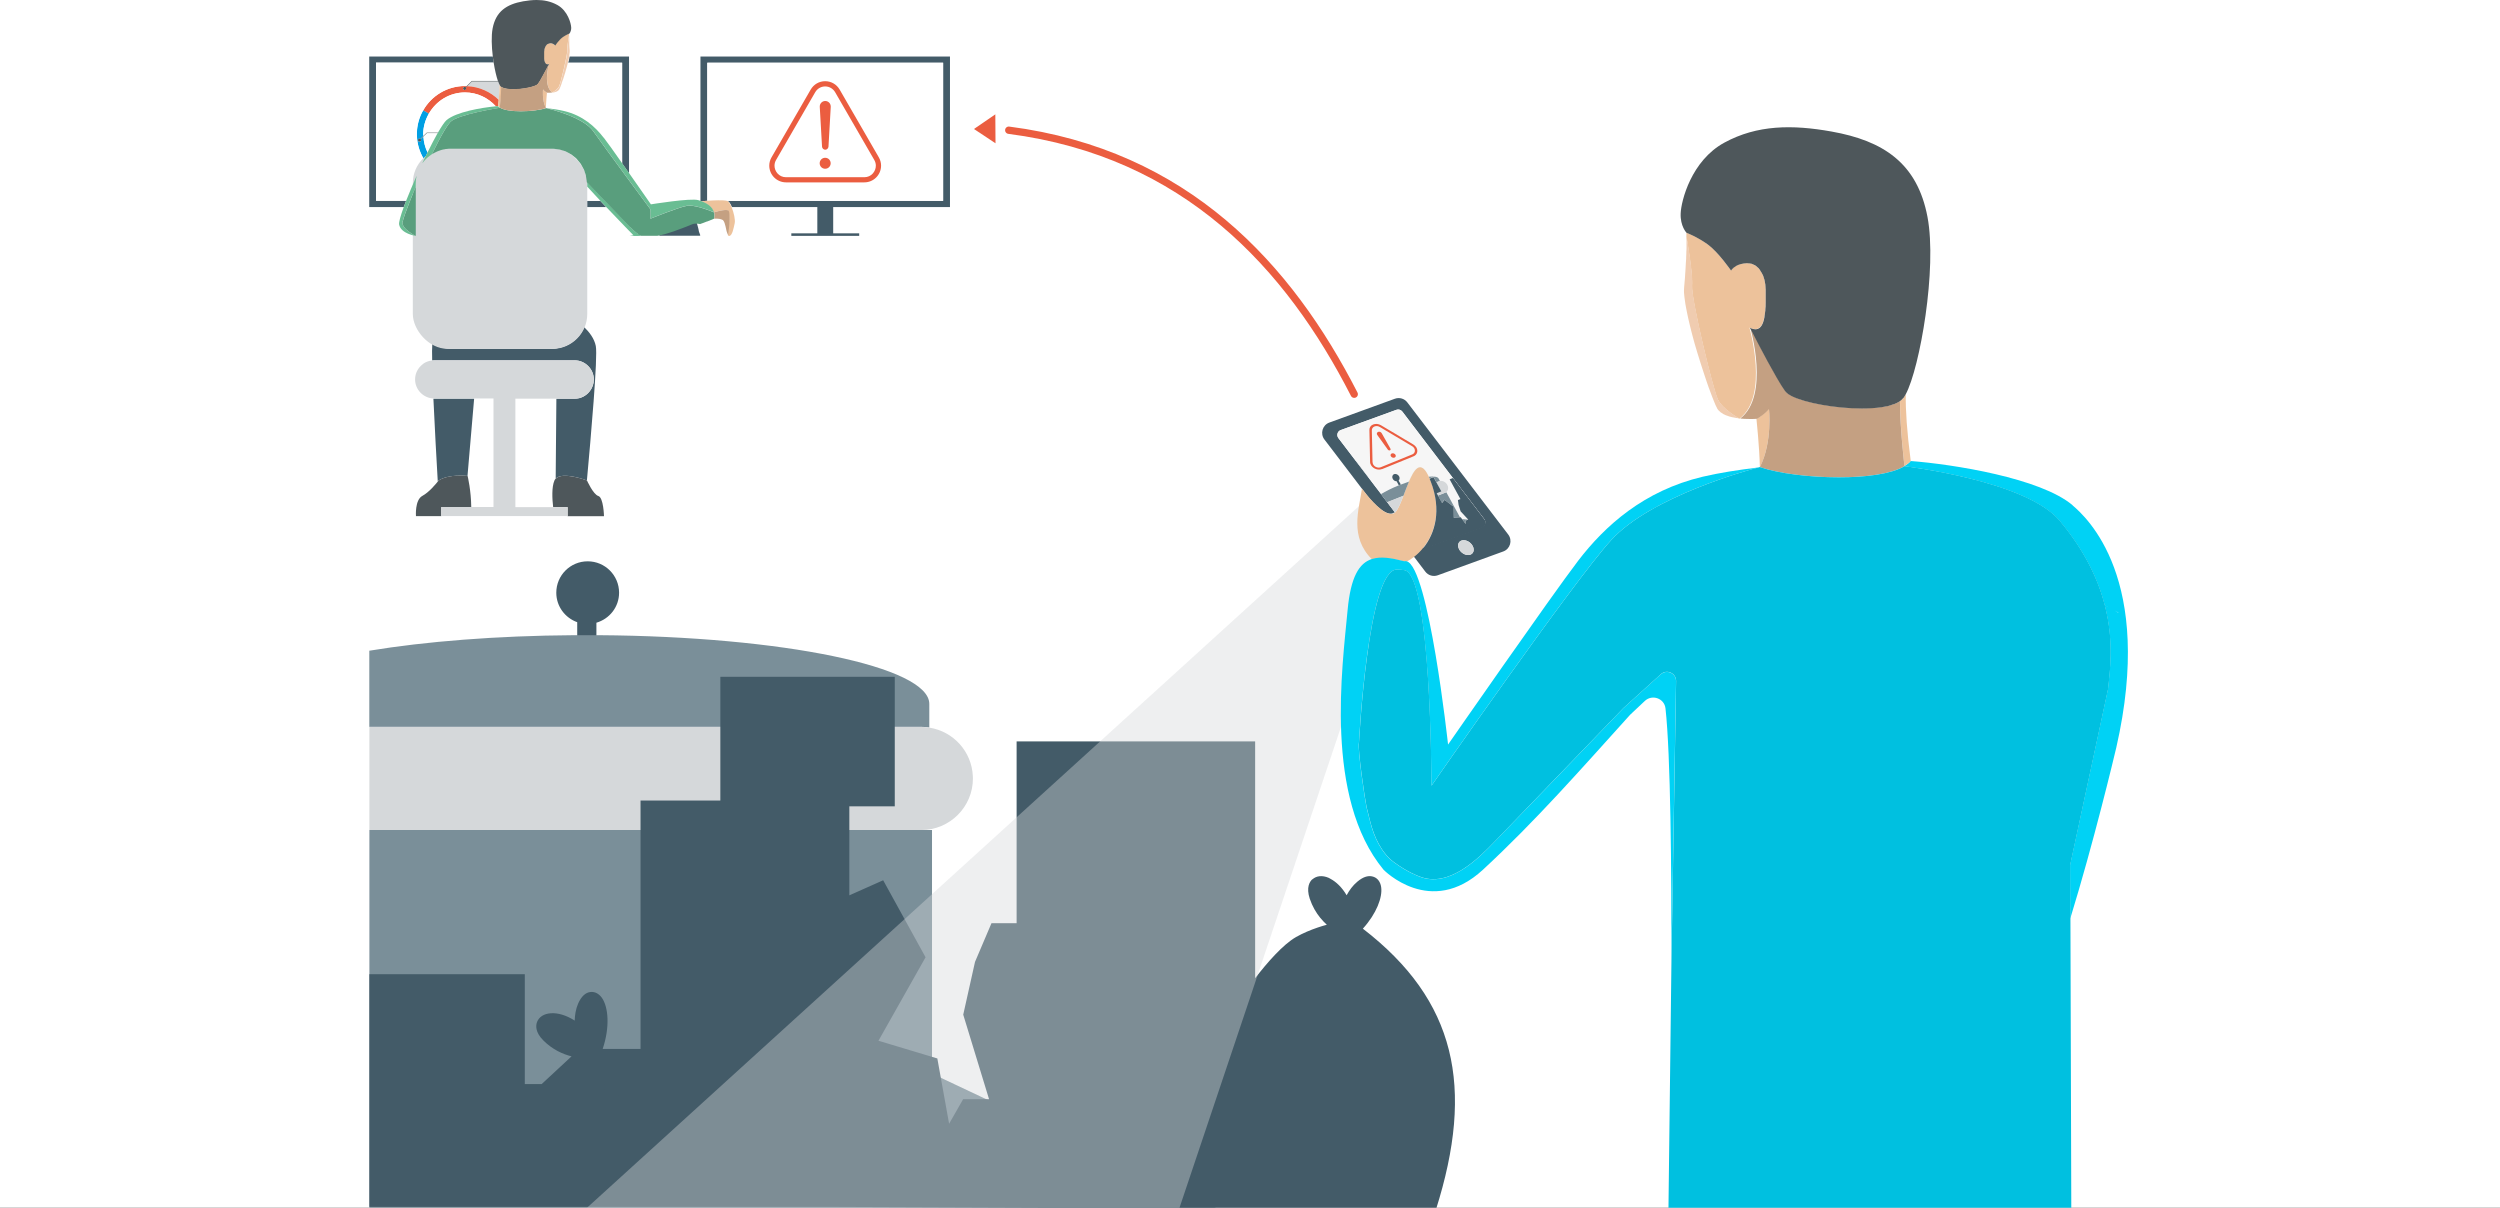 <svg width="799" height="386" viewBox="0 0 799 386" fill="none" xmlns="http://www.w3.org/2000/svg">
<rect x="0" y="0" width="799" height="386" fill="#333333" stroke="none"/>
<g clip-path="url(#clip0_779_8844)">
<rect width="799" height="386" fill="white"/>
<g clip-path="url(#clip1_779_8844)">
<path d="M191.838 64.194H187.629V66.173H193.705C193.064 65.504 192.451 64.835 191.838 64.194Z" fill="#435B68"/>
<path d="M181.72 19.54C181.692 19.707 181.636 19.874 181.608 20.041H198.835V52.236C199.559 53.267 200.284 54.298 201.037 55.358V18.062H182.054C181.999 18.453 181.887 18.898 181.804 19.345L181.748 19.54H181.72Z" fill="#435B68"/>
<path d="M159.672 27.15C159.504 26.843 159.365 26.481 159.198 26.035H150.836L149.33 27.54C153.261 27.707 156.801 29.352 159.421 31.916C159.644 29.909 159.699 28.348 159.699 27.15H159.672Z" fill="#D5D8DA"/>
<path d="M176.507 29.602C176.173 29.63 175.894 29.658 175.615 29.658H175.476C175.309 29.658 175.169 29.658 175.058 29.658H175.03H174.835C174.835 29.658 174.528 32.501 174.5 34.564H174.612C176.703 34.842 178.682 35.149 180.298 35.539C186.263 36.961 190.194 40.501 192.925 44.069C193.929 45.407 196.298 48.696 198.834 52.291V20.041H181.608C181.525 20.404 181.413 20.766 181.33 21.156L181.274 21.379C181.134 21.937 180.967 22.494 180.8 23.024L180.744 23.247C180.577 23.804 180.41 24.334 180.243 24.836L180.187 25.031C180.02 25.56 179.852 26.034 179.685 26.48V26.564C179.49 27.01 179.323 27.428 179.211 27.762C179.072 28.125 178.96 28.403 178.877 28.543C178.877 28.543 178.737 28.682 178.682 28.766C178.626 28.849 178.57 28.933 178.486 28.989C178.403 29.044 178.291 29.1 178.208 29.156C178.124 29.212 178.04 29.267 177.957 29.295C177.845 29.351 177.734 29.351 177.622 29.407C177.511 29.435 177.427 29.463 177.316 29.491C177.204 29.491 177.093 29.518 176.981 29.546C176.87 29.546 176.73 29.602 176.619 29.602H176.591H176.507Z" fill="white"/>
<path d="M172.327 26.202L172.438 26.035C172.243 26.341 172.076 26.62 171.908 26.843C172.02 26.676 172.159 26.453 172.327 26.23V26.202Z" fill="#D5D8DA"/>
<path d="M137.066 36.32C139.379 32.306 143.644 29.547 148.605 29.547C152.536 29.547 156.02 31.275 158.473 33.979C158.696 33.979 158.947 33.923 159.17 33.923C159.253 33.226 159.337 32.557 159.393 31.916C156.772 29.352 153.232 27.707 149.302 27.54L148.856 27.986C148.856 27.986 148.968 28.153 148.968 28.265C148.968 28.543 148.745 28.766 148.466 28.766C148.187 28.766 147.964 28.543 147.964 28.265C147.964 27.986 148.187 27.763 148.466 27.763C148.577 27.763 148.661 27.819 148.745 27.874L149.107 27.512C148.94 27.512 148.773 27.512 148.605 27.512C142.863 27.512 137.874 30.634 135.226 35.289L137.066 36.348V36.32Z" fill="#EB5D40"/>
<path d="M136.843 50.228C136.843 50.228 137.121 50.005 137.261 49.894C137.01 50.089 136.759 50.284 136.508 50.507C136.62 50.424 136.731 50.34 136.843 50.256V50.228Z" fill="#009FE3"/>
<path d="M135.728 51.344C135.728 51.344 135.895 51.121 135.979 51.037C135.895 51.121 135.784 51.233 135.7 51.344H135.728Z" fill="#009FE3"/>
<path d="M135.337 43.622L134.445 44.459C134.445 44.459 134.585 44.654 134.585 44.793C134.585 45.072 134.362 45.295 134.083 45.295C133.804 45.295 133.581 45.072 133.581 44.793C133.581 44.514 133.804 44.291 134.083 44.291C134.195 44.291 134.25 44.347 134.334 44.403L135.31 43.455C135.31 43.288 135.254 43.093 135.254 42.926C135.254 40.501 135.951 38.271 137.066 36.319L135.226 35.26C133.944 37.518 133.191 40.138 133.191 42.898C133.191 45.88 134.055 48.668 135.533 51.037C135.895 50.256 136.285 49.504 136.648 48.751C135.867 47.19 135.421 45.462 135.31 43.622H135.337Z" fill="#009FE3"/>
<path d="M137.065 36.32C135.951 38.271 135.254 40.501 135.254 42.926C135.254 43.121 135.309 43.288 135.309 43.456L136.369 42.424H139.964C141.107 40.417 142.083 38.912 142.724 38.41C145.818 35.79 153.985 34.397 158.473 33.979C156.02 31.275 152.536 29.547 148.605 29.547C143.644 29.547 139.351 32.278 137.065 36.32Z" fill="white"/>
<path d="M138.599 49.003C138.599 49.003 138.46 49.086 138.404 49.114C138.404 49.114 138.543 49.031 138.627 49.003H138.599Z" fill="#D5D8DA"/>
<path d="M135.337 43.623C135.449 45.463 135.895 47.191 136.675 48.752C137.818 46.41 138.933 44.292 139.909 42.564H136.452L135.337 43.623Z" fill="white"/>
<path d="M143.644 47.553C143.254 47.553 142.864 47.581 142.501 47.637C142.891 47.581 143.282 47.553 143.672 47.553H143.644Z" fill="#D5D8DA"/>
<path d="M135.31 43.428L134.334 44.375C134.334 44.375 134.167 44.264 134.084 44.264C133.805 44.264 133.582 44.487 133.582 44.766C133.582 45.044 133.805 45.267 134.084 45.267C134.362 45.267 134.585 45.044 134.585 44.766C134.585 44.654 134.53 44.542 134.446 44.431L135.338 43.595L136.453 42.536H139.909L139.993 42.396H136.397L135.338 43.428H135.31Z" fill="#4E575B"/>
<path d="M176.257 111.384H143.811C142.278 111.384 140.801 111.078 139.491 110.492C139.045 110.297 138.627 110.046 138.209 109.795C138.209 109.907 138.153 110.018 138.153 110.158C138.069 111.161 138.069 112.945 138.125 115.231C138.348 115.231 138.571 115.175 138.794 115.175H183.671C185.344 115.175 186.877 115.872 187.992 116.987C189.106 118.102 189.803 119.635 189.803 121.307C189.803 122.729 189.302 124.011 188.493 125.043C187.378 126.492 185.65 127.44 183.671 127.44H177.818L177.595 152.972C179.824 150.659 187.323 153.446 187.573 153.558C188.828 139.871 191.113 113.949 190.417 110.576C189.943 108.207 188.382 106.144 186.57 104.416C184.925 108.513 180.912 111.412 176.229 111.412L176.257 111.384Z" fill="#435B68"/>
<path d="M149.414 152.08C150.111 143.913 150.975 133.879 151.533 127.412H138.766C138.766 127.412 138.599 127.412 138.515 127.412C138.906 136.415 139.519 146.84 139.909 153.864C140.021 153.725 140.104 153.613 140.104 153.613C143.477 151.383 149.386 152.108 149.386 152.108L149.414 152.08Z" fill="#435B68"/>
<path d="M224.06 64.333C224.06 64.333 224.897 64.249 226.067 64.166V20.041H301.438V64.194H232.395C232.534 64.222 232.673 64.277 232.757 64.333C233.147 64.584 233.565 65.309 233.928 66.173H261.216V74.563H252.91V75.399H274.596V74.563H266.289V66.173H303.613V18.062H223.865V64.249C223.865 64.249 224.005 64.305 224.088 64.333H224.06Z" fill="#435B68"/>
<path d="M226.987 66.033C226.987 66.033 227.071 66.145 227.127 66.173H227.155C227.155 66.173 227.043 66.061 226.987 66.033Z" fill="#435B68"/>
<path d="M232.367 64.194H301.41V20.041H226.039V64.166C228.102 64.026 231.168 63.887 232.367 64.194ZM246.61 50.285L259.126 28.626C260.101 26.954 261.829 25.951 263.753 25.951C265.676 25.951 267.404 26.954 268.38 28.626L280.895 50.285C281.369 51.093 281.62 52.013 281.62 52.932C281.62 55.887 279.223 58.284 276.268 58.284H251.237C248.283 58.284 245.886 55.887 245.886 52.932C245.886 52.013 246.136 51.093 246.61 50.285Z" fill="white"/>
<path d="M120.174 64.194V20.041H157.776C157.665 19.4 157.581 18.731 157.497 18.062H118V66.173H129.038C129.261 65.559 129.512 64.891 129.791 64.194H120.174Z" fill="#435B68"/>
<path d="M118.056 79.329H132.885V100.234C132.885 104.304 135.142 107.872 138.432 109.823C138.85 110.074 139.268 110.325 139.714 110.52C141.052 111.077 142.501 111.412 144.034 111.412H176.479C181.162 111.412 185.148 108.485 186.821 104.388C187.35 103.105 187.657 101.712 187.657 100.234V79.329H307.376V145.669H311.473V75.399H187.629V64.193H191.838C190.305 62.549 188.828 60.96 187.629 59.65V58.702C187.629 58.312 187.545 57.977 187.518 57.587C187.518 57.81 187.601 58.005 187.601 58.228C187.601 57.894 187.518 57.559 187.462 57.225C187.406 56.918 187.406 56.584 187.322 56.277C187.322 56.221 187.322 56.166 187.322 56.11V56.054C187.239 55.72 187.099 55.413 186.988 55.079C186.904 54.8 186.821 54.521 186.709 54.242C186.626 54.047 186.514 53.88 186.403 53.685C186.347 53.574 186.291 53.462 186.235 53.35C186.18 53.267 186.124 53.155 186.096 53.072C185.957 52.849 185.845 52.598 185.706 52.375C185.706 52.375 185.511 52.124 185.427 52.013C185.399 51.957 185.343 51.901 185.288 51.845L185.176 51.706C185.037 51.539 184.897 51.343 184.758 51.204C184.619 51.037 184.535 50.898 184.396 50.758C184.089 50.452 183.727 50.173 183.364 49.894C183.169 49.727 183.002 49.56 182.779 49.42C182.667 49.337 182.528 49.281 182.417 49.225C182.138 49.03 181.803 48.891 181.525 48.723C181.33 48.612 181.162 48.5 180.939 48.417C180.716 48.305 180.465 48.249 180.215 48.166C180.019 48.11 179.824 48.054 179.657 47.999C179.573 47.971 179.462 47.943 179.378 47.915C179.211 47.859 179.072 47.804 178.905 47.776C178.626 47.72 178.319 47.692 178.013 47.664C177.539 47.608 177.065 47.525 176.563 47.525H144.034C144.034 47.525 143.839 47.525 143.728 47.525C143.309 47.525 142.891 47.553 142.473 47.636H142.417C142.417 47.636 142.195 47.692 142.083 47.72C141.749 47.776 141.414 47.859 141.107 47.943C140.773 48.027 140.466 48.138 140.16 48.277C140.02 48.333 139.881 48.389 139.742 48.445C139.463 48.556 139.156 48.723 138.878 48.863C138.627 49.002 138.348 49.142 138.097 49.281C137.818 49.448 137.54 49.643 137.289 49.866C137.149 50.006 137.01 50.117 136.871 50.229C136.759 50.312 136.648 50.396 136.536 50.48C136.341 50.647 136.174 50.814 136.006 51.009C135.923 51.121 135.839 51.232 135.756 51.316C135.505 51.566 135.254 51.873 135.031 52.18C135.226 51.789 135.393 51.399 135.588 51.009C134.111 48.64 133.247 45.852 133.247 42.87C133.247 40.083 133.972 37.462 135.282 35.232C137.93 30.605 142.947 27.456 148.661 27.456C148.829 27.456 148.996 27.456 149.163 27.456L150.808 25.811H159.17C158.668 24.389 158.194 22.299 157.832 19.985H120.174V64.138H129.791C130.738 61.713 131.909 58.925 133.163 56.11C132.968 56.918 132.857 57.782 132.857 58.647V75.343H118.056V79.273V79.329Z" fill="white"/>
<rect x="131.937" y="47.386" width="55.748" height="64.11" rx="11.15" fill="#D5D8DA"/>
<path d="M223.698 74.87C223.614 74.702 223.559 74.507 223.475 74.284C223.475 74.201 223.419 74.117 223.391 74.033C223.336 73.838 223.28 73.615 223.252 73.392V73.309C223.168 72.974 223.085 72.64 223.001 72.333L222.945 72.138C222.89 71.943 222.834 71.748 222.778 71.553C222.778 71.469 222.722 71.385 222.722 71.33C222.667 71.135 222.583 70.967 222.499 70.828C222.499 70.8 222.472 70.744 222.444 70.716C222.332 70.549 222.221 70.41 222.109 70.326C221.942 70.243 221.775 70.159 221.58 70.103C221.524 70.103 221.496 70.075 221.44 70.075C221.273 70.019 221.134 69.992 220.966 69.964H220.855C220.66 69.908 220.465 69.908 220.27 69.88H219.322C219.322 69.88 218.486 70.215 217.203 70.716H217.12C216.73 70.884 216.339 71.051 215.893 71.218H215.782L215.726 71.274C215.559 71.33 215.392 71.413 215.224 71.469H215.141L214.918 71.58C213.608 72.082 212.158 72.612 210.681 73.141V75.093C210.681 75.093 210.792 75.343 210.932 75.343H223.642C223.642 75.343 223.837 75.26 223.837 75.148H223.81C223.81 75.148 223.726 74.925 223.67 74.842L223.698 74.87Z" fill="#435B68"/>
<path d="M141.972 47.748C141.693 47.804 141.414 47.859 141.163 47.943C141.442 47.859 141.721 47.804 142 47.748H141.972Z" fill="#D5D8DA"/>
<path d="M232.701 64.333C232.701 64.333 232.478 64.249 232.339 64.194C231.14 63.887 228.074 64.026 226.012 64.166C224.869 64.249 224.005 64.333 224.005 64.333C224.005 64.333 224.144 64.389 224.228 64.417C224.451 64.5 224.674 64.612 224.924 64.695C225.036 64.751 225.147 64.807 225.231 64.863C225.426 64.946 225.621 65.058 225.816 65.169C225.928 65.225 226.039 65.309 226.151 65.392C226.318 65.504 226.485 65.615 226.653 65.755C226.764 65.838 226.848 65.922 226.959 66.033C227.015 66.089 227.071 66.117 227.127 66.173C227.21 66.256 227.266 66.368 227.35 66.451C227.433 66.563 227.517 66.674 227.6 66.786C227.712 66.953 227.795 67.121 227.879 67.316C227.935 67.427 227.991 67.539 228.046 67.678C228.046 67.734 228.102 67.817 228.102 67.873C228.102 67.873 230.471 67.148 231.865 67.148C232.2 67.148 232.478 67.176 232.646 67.288C233.621 67.817 232.646 75.176 232.646 75.176C232.757 75.315 232.869 75.427 233.008 75.427C234.039 75.427 234.485 72.835 234.82 71.302C235.043 70.298 234.541 67.929 233.816 66.201C233.454 65.337 233.036 64.612 232.646 64.361L232.701 64.333Z" fill="#EDC29B"/>
<path d="M222.193 70.382H222.165C222.165 70.382 222.388 70.577 222.5 70.744C222.416 70.577 222.305 70.466 222.193 70.382Z" fill="#EDC29B"/>
<path d="M128.647 70.939C129.093 68.737 132.856 59.65 132.856 59.65V58.702C132.856 57.838 132.968 56.974 133.163 56.166C131.909 59.009 130.738 61.768 129.79 64.194C129.512 64.89 129.261 65.559 129.038 66.172C128.006 68.988 127.421 71.078 127.56 71.775C128.146 74.73 132.884 75.399 132.884 75.399C132.884 75.399 128.229 73.141 128.675 70.939H128.647Z" fill="#69BD93"/>
<path d="M202.597 75.371H204.911C203.991 74.897 202.932 74.089 201.51 72.64C198.332 69.35 191.169 61.908 187.657 58.257C187.657 57.894 187.573 57.56 187.517 57.225C187.573 57.588 187.657 57.894 187.657 58.257C187.657 58.034 187.601 57.811 187.573 57.588C187.601 57.95 187.685 58.312 187.685 58.703V59.65C188.883 60.988 190.36 62.549 191.894 64.194C192.507 64.863 193.148 65.504 193.761 66.173C198.193 70.856 202.625 75.371 202.625 75.371H202.597Z" fill="#69BD93"/>
<path d="M178.821 47.804C178.988 47.832 179.128 47.915 179.295 47.943C179.379 47.971 179.49 47.999 179.574 48.027C179.323 47.943 179.072 47.859 178.821 47.804Z" fill="#69BD93"/>
<path d="M176.786 47.553H176.479C176.981 47.553 177.455 47.637 177.929 47.693C177.539 47.637 177.176 47.553 176.786 47.553Z" fill="#69BD93"/>
<path d="M184.73 51.26C184.869 51.427 185.009 51.594 185.148 51.761C185.009 51.594 184.869 51.399 184.702 51.232L184.73 51.26Z" fill="#69BD93"/>
<path d="M185.678 52.431C185.678 52.431 185.483 52.208 185.399 52.068C185.51 52.18 185.594 52.291 185.678 52.431Z" fill="#69BD93"/>
<path d="M184.34 50.814C184.033 50.507 183.671 50.229 183.308 49.95C183.671 50.229 184.033 50.48 184.34 50.814Z" fill="#69BD93"/>
<path d="M192.925 44.013C190.194 40.445 186.236 36.905 180.298 35.483C178.682 35.093 176.703 34.786 174.612 34.536C175.727 34.814 186.486 37.434 189.608 41.922C192.897 46.661 207.866 66.869 207.866 66.869C207.866 66.869 208.005 68.57 207.866 69.88C207.866 69.88 216.841 66.228 219.573 65.754C219.796 65.727 220.074 65.699 220.325 65.699C223.196 65.699 227.963 67.734 228.158 67.817C228.158 67.761 228.158 67.678 228.13 67.622C228.074 67.483 228.019 67.371 227.963 67.26C227.879 67.064 227.796 66.897 227.684 66.73C227.6 66.619 227.517 66.507 227.433 66.396C227.35 66.312 227.266 66.201 227.182 66.117C227.127 66.061 227.099 66.005 227.043 65.978C226.931 65.894 226.848 65.782 226.736 65.699C226.569 65.559 226.43 65.448 226.235 65.336C226.123 65.253 226.012 65.197 225.9 65.113C225.705 65.002 225.51 64.89 225.315 64.807C225.203 64.751 225.092 64.695 225.008 64.639C224.785 64.528 224.562 64.444 224.311 64.361C224.228 64.333 224.172 64.305 224.088 64.277C224.005 64.277 223.949 64.221 223.865 64.194C223.642 64.11 223.391 64.026 223.196 63.971C220.855 63.218 208.033 65.308 208.033 65.308C208.033 65.308 204.66 60.458 201.037 55.302C200.312 54.27 199.559 53.211 198.835 52.18C196.298 48.556 193.957 45.267 192.925 43.957V44.013Z" fill="#69BD93"/>
<path d="M186.068 53.1C186.068 53.1 186.179 53.295 186.207 53.379C186.152 53.295 186.096 53.184 186.04 53.1H186.068Z" fill="#69BD93"/>
<path d="M215.726 71.302C215.531 71.358 215.336 71.441 215.113 71.525H215.197C215.364 71.441 215.531 71.358 215.698 71.302H215.726Z" fill="#69BD93"/>
<path d="M213.58 71.469C213.162 71.469 212.799 71.524 212.493 71.636C209.733 72.779 204.242 74.953 201.204 75.371H203.824C205.496 74.953 208.089 74.089 210.653 73.169C212.13 72.639 213.58 72.11 214.89 71.608C214.416 71.524 213.97 71.469 213.552 71.469H213.58Z" fill="#69BD93"/>
<path d="M219.35 69.88C219.35 69.88 218.458 70.243 217.231 70.716C218.514 70.215 219.35 69.88 219.35 69.88Z" fill="#69BD93"/>
<path d="M138.069 49.281C138.069 49.281 138.292 49.169 138.376 49.114C138.376 49.114 138.153 49.225 138.069 49.281C138.209 49.002 141.693 41.476 143.867 39.051C146.069 36.57 159.504 34.48 159.783 34.452C159.532 34.285 159.309 34.117 159.142 33.922C158.947 33.922 158.668 33.978 158.445 33.978C153.93 34.396 145.79 35.762 142.696 38.41C142.083 38.94 141.108 40.417 139.937 42.424L139.853 42.563C138.878 44.291 137.763 46.438 136.62 48.751C136.258 49.504 135.895 50.257 135.505 51.037C135.31 51.427 135.143 51.79 134.948 52.208C135.171 51.901 135.421 51.622 135.672 51.316C135.756 51.204 135.839 51.121 135.951 51.009C136.118 50.814 136.313 50.647 136.481 50.48C136.731 50.257 136.982 50.061 137.233 49.866C137.512 49.671 137.763 49.476 138.042 49.281H138.069Z" fill="#69BD93"/>
<path d="M176.563 13.965C176.368 13.882 176.089 13.854 175.783 13.826C175.671 13.826 175.588 13.882 175.504 13.909C175.392 13.937 175.309 13.937 175.197 13.993C175.197 13.993 175.086 13.993 175.058 14.049C175.03 14.049 174.974 14.049 174.946 14.077C174.751 14.188 174.612 14.383 174.473 14.578C174.473 14.578 174.445 14.578 174.417 14.634C174.417 14.634 174.361 14.69 174.333 14.746C174.194 14.996 174.054 15.275 173.999 15.582C173.971 15.693 173.999 15.833 173.943 15.944C173.915 16.167 173.859 16.362 173.859 16.585C173.859 16.753 173.859 16.948 173.859 17.143C173.859 17.366 173.859 17.589 173.859 17.784C173.859 17.84 173.859 17.923 173.859 17.979V18.09C173.859 18.09 173.859 18.369 173.859 18.481C173.859 18.564 173.859 18.648 173.859 18.732C173.859 18.871 173.887 19.038 173.915 19.178C173.915 19.261 173.943 19.345 173.971 19.428C173.999 19.568 174.027 19.679 174.082 19.791C174.082 19.874 174.138 19.93 174.166 19.986C174.166 19.986 174.194 20.014 174.222 20.042C174.25 20.125 174.305 20.181 174.361 20.237C174.389 20.293 174.445 20.348 174.473 20.376C174.556 20.432 174.668 20.488 174.779 20.488C174.807 20.488 174.863 20.515 174.891 20.515C175.058 20.515 175.253 20.488 175.476 20.348C175.476 20.348 173.469 27.261 176.48 29.575C176.48 29.575 178.18 28.655 178.682 27.596C179.183 26.564 181.385 17.394 181.302 16.084C181.218 14.774 181.859 11.15 181.887 11.066V11.122C181.887 10.843 181.887 10.676 181.887 10.676C181.887 10.676 180.8 11.066 179.713 11.875C178.626 12.655 177.344 14.523 177.344 14.523C177.344 14.523 177.148 14.132 176.535 13.909L176.563 13.965Z" fill="#EDC29B"/>
<path d="M181.72 19.54C181.608 20.041 181.469 20.599 181.33 21.128C181.441 20.766 181.525 20.376 181.608 20.013C181.636 19.846 181.692 19.679 181.72 19.512V19.54Z" fill="#EDC29B"/>
<path d="M159.672 27.149C159.672 28.32 159.616 29.909 159.393 31.916C159.337 32.529 159.254 33.198 159.17 33.922C159.337 34.118 159.56 34.285 159.811 34.424C159.811 34.368 160.257 30.605 160.257 27.846C160.285 27.846 160.341 27.874 160.396 27.902C160.396 27.902 160.313 27.846 160.285 27.846C160.118 27.735 159.978 27.623 159.895 27.484V27.428C159.895 27.428 159.755 27.261 159.7 27.149C159.7 27.149 159.7 27.233 159.7 27.177L159.672 27.149Z" fill="#EDC29B"/>
<path d="M161.706 28.348C161.706 28.348 161.873 28.375 161.985 28.403C161.901 28.403 161.818 28.375 161.706 28.348Z" fill="#EDC29B"/>
<path d="M179.156 27.79C179.016 28.125 178.905 28.404 178.821 28.543C178.905 28.376 179.016 28.125 179.156 27.79Z" fill="#EDC29B"/>
<path d="M174.807 29.63C174.807 29.63 174.89 29.63 175.002 29.63C174.89 29.63 174.807 29.63 174.807 29.63C174.807 29.63 173.943 29.128 173.552 28.571C173.552 28.571 173.162 31.999 174.472 34.536C174.528 32.473 174.807 29.63 174.807 29.63Z" fill="#EDC29B"/>
<path d="M170.96 27.428C170.96 27.428 170.905 27.428 170.877 27.456C170.877 27.456 170.932 27.456 170.96 27.428Z" fill="#EDC29B"/>
<path d="M172.327 26.201C172.187 26.452 172.02 26.675 171.908 26.814C172.02 26.647 172.159 26.424 172.327 26.201Z" fill="#EDC29B"/>
<path d="M159.142 25.867H150.78L149.135 27.512L148.773 27.874C148.773 27.874 148.606 27.762 148.494 27.762C148.215 27.762 147.992 27.985 147.992 28.264C147.992 28.543 148.215 28.766 148.494 28.766C148.773 28.766 148.996 28.543 148.996 28.264C148.996 28.153 148.94 28.069 148.884 27.985L149.33 27.54L150.836 26.034H159.198C159.365 26.48 159.504 26.843 159.672 27.121C159.727 27.233 159.783 27.317 159.839 27.4V27.456H159.867C159.978 27.595 160.09 27.707 160.257 27.818C160.257 27.818 160.341 27.846 160.368 27.874C160.508 27.985 160.675 28.041 160.87 28.125C160.954 28.153 161.037 28.181 161.149 28.208C161.316 28.264 161.511 28.32 161.706 28.348C161.706 28.348 161.874 28.376 161.985 28.404C162.626 28.515 163.351 28.571 164.131 28.571C166.556 28.571 169.372 28.097 170.905 27.484C170.905 27.484 170.961 27.484 170.988 27.456C171.156 27.4 171.267 27.317 171.407 27.261C171.462 27.233 171.518 27.205 171.574 27.177C171.713 27.066 171.853 26.982 171.936 26.87C172.076 26.648 172.271 26.369 172.466 26.062L172.549 25.923C172.549 25.923 172.717 25.644 172.8 25.505C173.999 23.47 175.532 20.432 175.532 20.404C175.309 20.515 175.114 20.571 174.947 20.543C174.891 20.543 174.863 20.543 174.835 20.515C174.724 20.515 174.612 20.459 174.528 20.404C174.473 20.376 174.445 20.32 174.417 20.264C174.417 20.264 174.333 20.153 174.278 20.069C174.278 20.069 174.25 20.041 174.222 20.014C174.222 20.014 174.166 19.874 174.138 19.818C174.138 19.818 174.055 19.595 174.027 19.456C174.027 19.456 173.999 19.289 173.971 19.205C173.971 19.066 173.915 18.926 173.915 18.759C173.915 18.759 173.915 18.592 173.915 18.508C173.915 18.508 173.915 18.23 173.915 18.118V18.034C173.915 18.034 173.915 17.867 173.915 17.811C173.915 17.616 173.915 17.421 173.915 17.226V17.142C173.915 16.947 173.915 16.752 173.915 16.585C173.915 16.362 173.943 16.167 173.999 15.944C173.999 15.944 173.999 15.693 174.055 15.582C174.138 15.303 174.25 15.024 174.389 14.773C174.389 14.773 174.445 14.662 174.473 14.634C174.473 14.634 174.501 14.634 174.528 14.578C174.668 14.383 174.835 14.188 175.002 14.076C175.002 14.076 175.086 14.076 175.114 14.049C175.17 14.049 175.225 14.049 175.253 13.993C175.253 13.993 175.448 13.937 175.56 13.909C175.643 13.881 175.727 13.825 175.839 13.825C176.145 13.825 176.424 13.881 176.619 13.965C177.232 14.188 177.427 14.578 177.427 14.578C177.427 14.578 178.71 12.71 179.797 11.93C180.884 11.15 181.971 10.732 181.971 10.732C181.971 10.732 182.612 10.062 182.556 8.78C182.5 7.498 181.469 3.429 178.124 1.589C175.978 0.418 173.804 0 171.518 0H171.49C170.124 0 168.675 0.167 167.198 0.418C161.929 1.366 158.473 3.624 157.442 9.087C156.996 11.456 157.107 14.829 157.497 18.034C157.581 18.703 157.665 19.372 157.776 20.014C158.139 22.327 158.64 24.418 159.114 25.839L159.142 25.867ZM173.859 16.474C173.859 16.474 173.859 16.446 173.859 16.418C173.859 16.418 173.859 16.446 173.859 16.474Z" fill="#4E575B"/>
<path d="M181.33 16.111C181.441 17.449 179.211 26.592 178.709 27.623C178.208 28.654 176.507 29.574 176.507 29.602C176.507 29.602 176.758 29.574 176.87 29.547C176.981 29.547 177.093 29.547 177.204 29.491C177.316 29.491 177.399 29.435 177.511 29.407C177.622 29.379 177.734 29.351 177.845 29.296C177.929 29.268 178.013 29.212 178.096 29.156C178.208 29.101 178.291 29.073 178.375 28.989C178.459 28.933 178.514 28.85 178.57 28.766C178.626 28.682 178.709 28.627 178.765 28.543C178.849 28.376 178.96 28.097 179.1 27.763C179.239 27.4 179.378 27.01 179.546 26.536V26.453C179.741 26.006 179.908 25.533 180.075 25.003L180.131 24.808C180.298 24.306 180.465 23.749 180.633 23.219L180.688 22.996C180.856 22.439 181.023 21.881 181.162 21.352L181.218 21.129C181.357 20.571 181.497 20.041 181.608 19.54L181.664 19.345C181.776 18.843 181.859 18.341 181.943 17.923V17.756C182.026 17.338 182.054 16.948 182.082 16.641V16.585C182.082 16.585 182.082 16.362 182.082 16.279V16.167C182.054 15.86 182.026 15.526 181.998 15.219C181.998 15.08 181.998 14.941 181.971 14.773C181.971 14.55 181.971 14.327 181.943 14.104C181.943 13.965 181.943 13.826 181.943 13.686C181.943 13.463 181.943 13.24 181.943 13.017V12.683C181.943 12.432 181.943 12.209 181.915 11.986V11.624C181.915 11.456 181.915 11.317 181.915 11.178V11.122C181.915 11.122 181.246 14.829 181.33 16.139V16.111Z" fill="#F0CCB0"/>
<path d="M208.395 23.498C208.395 23.498 208.311 23.498 208.255 23.525C208.255 23.525 208.339 23.525 208.395 23.498Z" fill="#C4A082"/>
<path d="M141.163 47.943H141.108C141.414 47.887 141.749 47.804 142.083 47.748H142C141.721 47.804 141.442 47.887 141.163 47.943Z" fill="#7A8F99"/>
<path d="M143.951 47.553C143.951 47.553 143.783 47.553 143.672 47.553C143.282 47.553 142.864 47.581 142.501 47.637C142.919 47.581 143.337 47.553 143.756 47.553C143.839 47.553 143.895 47.553 143.979 47.553H143.951Z" fill="#7A8F99"/>
<path d="M138.404 49.114C138.404 49.114 138.181 49.226 138.097 49.281C138.348 49.142 138.627 49.003 138.877 48.863C138.794 48.919 138.71 48.947 138.627 49.003C138.571 49.031 138.487 49.086 138.404 49.114Z" fill="#7A8F99"/>
<path d="M142.083 47.748C142.083 47.748 142.306 47.693 142.417 47.693C142.306 47.693 142.194 47.721 142.083 47.748Z" fill="#7A8F99"/>
<path d="M228.186 69.88H228.297C228.297 69.88 228.465 69.88 228.604 69.88H228.632C228.632 69.88 228.883 69.88 229.022 69.88H229.134C229.301 69.88 229.496 69.908 229.719 69.936H229.83C229.998 69.992 230.137 70.02 230.304 70.048C230.36 70.048 230.388 70.048 230.444 70.076C230.639 70.131 230.806 70.215 230.973 70.299H231.001C231.001 70.299 231.196 70.522 231.308 70.689C231.308 70.717 231.336 70.772 231.363 70.8C231.447 70.94 231.503 71.107 231.586 71.302C231.586 71.386 231.642 71.441 231.642 71.525C231.698 71.72 231.754 71.915 231.809 72.11L231.865 72.305C231.949 72.64 232.005 72.974 232.088 73.281V73.365C232.172 73.588 232.2 73.783 232.255 74.006C232.255 74.089 232.311 74.173 232.339 74.257C232.395 74.48 232.478 74.675 232.562 74.842C232.618 74.926 232.646 75.037 232.701 75.121H232.757C232.757 75.121 233.733 67.762 232.757 67.26C232.562 67.149 232.283 67.121 231.977 67.121C230.583 67.121 228.242 67.846 228.214 67.846C228.381 68.431 228.409 69.1 228.214 69.88H228.186Z" fill="#C4A082"/>
<path d="M201.482 72.64C202.876 74.089 203.963 74.925 204.883 75.371H210.04C213.05 74.953 218.569 72.779 221.329 71.636C221.635 71.525 221.998 71.469 222.416 71.469C222.834 71.469 223.28 71.525 223.754 71.608L223.977 71.525C224.172 71.441 224.395 71.358 224.59 71.302H224.646L224.757 71.246C225.203 71.079 225.621 70.912 225.984 70.772H226.067C227.294 70.27 228.13 69.936 228.186 69.908C228.353 69.128 228.325 68.459 228.186 67.873H228.158C227.935 67.762 223.196 65.727 220.325 65.727C220.046 65.727 219.795 65.727 219.572 65.783C216.841 66.257 207.865 69.908 207.865 69.908C208.005 68.598 207.865 66.898 207.865 66.898C207.865 66.898 192.897 46.689 189.608 41.95C186.486 37.463 175.755 34.843 174.612 34.564H174.472C172.633 35.177 169.483 35.567 166.473 35.567C163.741 35.567 161.149 35.233 159.811 34.425C159.532 34.48 146.097 36.571 143.895 39.024C141.721 41.477 138.208 48.975 138.097 49.254C138.208 49.198 138.32 49.142 138.404 49.086C138.459 49.058 138.543 49.003 138.599 48.975C138.682 48.919 138.766 48.891 138.85 48.835C139.128 48.696 139.407 48.557 139.714 48.417C139.853 48.361 139.992 48.306 140.132 48.25C140.438 48.139 140.745 48.027 141.079 47.916H141.135C141.414 47.832 141.665 47.748 141.944 47.72H142.027C142.027 47.72 142.25 47.665 142.362 47.637H142.445C142.835 47.581 143.198 47.553 143.588 47.525C143.7 47.525 143.783 47.525 143.895 47.525H176.758C177.148 47.525 177.511 47.637 177.901 47.665C178.208 47.693 178.486 47.72 178.793 47.776C179.044 47.832 179.295 47.916 179.545 47.999C179.741 48.055 179.936 48.111 180.103 48.166C180.354 48.25 180.605 48.306 180.828 48.417C181.023 48.501 181.218 48.64 181.413 48.724C181.72 48.891 182.026 49.031 182.305 49.226C182.417 49.309 182.556 49.365 182.667 49.421C182.89 49.56 183.058 49.755 183.253 49.895C183.615 50.173 183.977 50.424 184.284 50.759C184.423 50.898 184.507 51.065 184.646 51.205C184.814 51.372 184.925 51.567 185.092 51.734L185.204 51.874C185.204 51.874 185.288 51.985 185.343 52.041C185.427 52.152 185.538 52.264 185.622 52.403C185.761 52.626 185.873 52.877 186.012 53.1C186.068 53.184 186.124 53.295 186.179 53.379C186.235 53.49 186.291 53.602 186.347 53.713C186.458 53.881 186.57 54.076 186.653 54.271C186.765 54.55 186.848 54.828 186.932 55.107C187.044 55.441 187.183 55.748 187.267 56.083V56.138C187.267 56.194 187.267 56.25 187.267 56.306C187.322 56.612 187.35 56.919 187.406 57.225C187.462 57.56 187.545 57.894 187.545 58.257C191.057 61.908 198.221 69.351 201.399 72.64H201.482Z" fill="#599E7D"/>
<path d="M159.811 34.425C161.149 35.233 163.741 35.567 166.473 35.567C169.483 35.567 172.633 35.177 174.472 34.536C173.162 31.972 173.553 28.571 173.553 28.571C173.943 29.156 174.807 29.63 174.807 29.63C174.807 29.63 174.89 29.63 175.002 29.63H175.03C175.03 29.63 175.281 29.63 175.448 29.63H175.587C175.838 29.63 176.145 29.63 176.479 29.574C173.441 27.261 175.448 20.404 175.476 20.348C175.476 20.348 173.915 23.414 172.744 25.449C172.661 25.588 172.577 25.728 172.493 25.867L172.41 26.007L172.298 26.174C172.159 26.425 171.992 26.648 171.88 26.787C171.88 26.787 171.685 27.01 171.518 27.094C171.462 27.122 171.406 27.149 171.35 27.177C171.239 27.233 171.1 27.317 170.932 27.372C170.932 27.372 170.877 27.372 170.849 27.4C169.316 28.014 166.5 28.487 164.075 28.487C163.295 28.487 162.57 28.432 161.929 28.32C161.845 28.32 161.762 28.292 161.65 28.264C161.455 28.236 161.26 28.181 161.093 28.125C161.009 28.125 160.898 28.069 160.814 28.041C160.619 27.986 160.48 27.902 160.312 27.818C160.285 27.818 160.229 27.791 160.173 27.763C160.173 30.55 159.727 34.285 159.727 34.341L159.811 34.425Z" fill="#C4A082"/>
<path d="M132.884 75.399V59.65C132.884 59.65 129.093 68.765 128.675 70.939C128.229 73.141 132.884 75.399 132.884 75.399Z" fill="#599E7D"/>
<path d="M177.594 152.972C177.427 153.139 177.288 153.335 177.204 153.557C176.284 155.648 176.479 159.439 176.786 162.087H181.413V164.986H193.037C193.037 164.986 192.897 159.021 191.225 158.519C189.58 158.017 187.601 153.557 187.601 153.557C187.35 153.446 179.824 150.659 177.622 152.972H177.594Z" fill="#4E575B"/>
<path d="M141.024 164.986V162.087H150.613C150.557 156.735 149.498 152.303 149.442 152.108C149.442 152.108 143.533 151.355 140.16 153.585C140.16 153.585 140.076 153.697 139.965 153.836C139.324 154.645 137.15 157.32 134.975 158.491C132.55 159.801 132.941 164.958 132.941 164.958H141.08L141.024 164.986Z" fill="#4E575B"/>
<path d="M181.413 164.986V162.087H164.717V127.412H183.643C185.594 127.412 187.322 126.464 188.465 125.015C189.274 123.983 189.775 122.701 189.775 121.28C189.775 119.607 189.079 118.074 187.964 116.959C186.849 115.844 185.316 115.147 183.643 115.147H138.766C138.543 115.147 138.32 115.203 138.097 115.203C137.121 115.315 136.229 115.621 135.449 116.123C135.282 116.235 135.142 116.346 135.003 116.485C133.581 117.6 132.662 119.329 132.662 121.252C132.662 124.541 135.282 127.217 138.543 127.356C138.627 127.356 138.71 127.356 138.794 127.356H157.72V162.031H141.024V164.93H181.413V164.986Z" fill="#D5D8DA"/>
<path d="M251.21 58.285H276.241C279.195 58.285 281.593 55.888 281.593 52.933C281.593 52.013 281.342 51.093 280.868 50.285L268.352 28.627C267.377 26.954 265.649 25.951 263.725 25.951C261.802 25.951 260.074 26.954 259.098 28.627L246.583 50.285C246.109 51.093 245.858 52.013 245.858 52.933C245.858 55.888 248.255 58.285 251.21 58.285ZM248.032 51.121L260.548 29.463C261.217 28.32 262.415 27.623 263.725 27.623C265.035 27.623 266.234 28.32 266.903 29.463L279.418 51.121C279.753 51.706 279.92 52.32 279.92 52.961C279.92 54.745 278.499 56.64 276.241 56.64H251.21C248.924 56.64 247.531 54.717 247.531 52.961C247.531 52.32 247.698 51.706 248.032 51.121Z" fill="#EB5D40"/>
<path d="M263.725 47.86C264.283 47.86 264.729 47.414 264.784 46.856L265.509 34.146C265.509 33.644 265.37 33.198 265.035 32.836C264.701 32.473 264.227 32.278 263.753 32.278C263.279 32.278 262.805 32.473 262.471 32.836C262.136 33.198 261.969 33.672 261.997 34.146L262.722 46.856C262.749 47.414 263.223 47.86 263.781 47.86H263.725Z" fill="#EB5D40"/>
<path d="M263.725 50.424C262.749 50.424 261.969 51.205 261.969 52.18C261.969 53.156 262.749 53.936 263.725 53.936C264.7 53.936 265.481 53.156 265.481 52.18C265.481 51.205 264.7 50.424 263.725 50.424Z" fill="#EB5D40"/>
<path d="M434.7 146.271L433.383 147.256L437.36 152.566L438.676 151.581L434.7 146.271Z" fill="#7A8F99"/>
<path d="M570.478 151.356H570.45L570.506 151.411V151.356H570.478Z" fill="#EDC29B"/>
<path d="M538.311 91.148C538.311 91.343 538.283 91.538 538.256 91.705C538.256 91.705 538.256 91.733 538.256 91.761V91.705C538.256 91.51 538.283 91.315 538.311 91.148Z" fill="#EDC29B"/>
<path d="M297.871 343.128V265.276H293.94H118.056V386.165H389.046" fill="#7A8F99"/>
<path d="M190.612 210.421V199.02C194.793 197.794 197.859 194.003 197.859 189.432C197.859 183.885 193.371 179.397 187.824 179.397C182.277 179.397 177.79 183.885 177.79 189.432C177.79 193.78 180.577 197.459 184.479 198.853V210.421C185.511 210.421 186.514 210.421 187.545 210.421C188.577 210.421 189.608 210.421 190.612 210.421Z" fill="#435B68"/>
<path d="M294.442 232.302C295.306 232.302 296.17 232.385 297.006 232.525V224.971C297.006 213.097 250.122 203.424 191.448 203.006C190.11 203.006 188.772 203.006 187.434 203.006C186.096 203.006 184.758 203.006 183.42 203.006C158.64 203.174 135.951 205.013 118.028 207.968V232.302H294.442Z" fill="#7A8F99"/>
<path d="M118.056 232.302V265.277H294.442C303.557 265.277 310.943 257.89 310.943 248.803C310.943 248.524 310.943 248.274 310.916 248.023C310.553 240.162 304.672 233.751 297.034 232.553C296.198 232.413 295.334 232.33 294.47 232.33H118.056V232.302Z" fill="#D5D8DA"/>
<path d="M419.429 280.998C418.593 281.75 417.394 283.59 418.593 287.214C419.429 289.694 420.627 291.701 421.938 293.318C422.634 294.154 423.331 294.907 424.056 295.548C423.108 295.799 422.133 296.105 421.129 296.44C418.844 297.22 416.474 298.196 414.216 299.478C409.98 301.903 404.962 307.701 401.144 312.635V236.957H324.908V295.046H316.881L311.612 307.422L307.849 324.286L316.1 351.296H307.822L303.334 359.156L299.571 338.279L280.756 332.62L295.808 305.945L282.261 281.332L271.446 286.154V257.695H285.968V216.302H230.22V255.855H204.716V335.24H192.618C194.988 328.216 194.43 321.833 192.368 318.906C191.42 317.596 190.166 316.899 188.744 317.039C187.099 317.206 185.761 318.488 184.758 320.774C184.005 322.558 183.727 324.397 183.671 326.181C180.939 324.425 178.208 323.673 176.033 323.84C173.859 323.979 172.243 325.011 171.629 326.655C171.239 327.714 170.988 329.889 173.692 332.564C176.647 335.491 179.88 336.913 182.667 337.61L173.107 346.474H167.727V311.352H118.056V385.72H266.903L336.309 385.999L381.688 386.194C381.688 386.194 387.931 386.194 397.687 386.222C412.739 386.278 436.265 386.389 458.898 386.668C471.358 347.366 465.337 319.742 435.568 296.802C439.944 291.98 441.895 286.74 441.421 283.534C441.198 281.918 440.334 280.719 439.052 280.245C437.491 279.66 435.735 280.161 433.812 281.778C432.307 283.032 431.247 284.538 430.383 286.127C428.906 283.59 427.038 281.834 425.199 280.858C425.004 280.747 424.809 280.635 424.641 280.552C422.606 279.688 420.739 279.883 419.429 281.053V280.998Z" fill="#435B68"/>
<path d="M192.006 347.003C191.671 346.668 191.476 346.417 191.392 346.222C191.671 346.167 192.145 346.167 192.87 346.334C193.594 346.501 195.657 347.226 197.72 349.539C197.775 349.707 197.831 349.846 197.887 350.013C196.159 349.707 193.985 348.926 192.006 346.975V347.003Z" fill="#435B68"/>
<path d="M201.064 348.425C201.064 348.425 200.869 348.174 200.786 348.062C200.284 346.167 200.089 343.937 200.925 341.93C200.981 341.819 201.009 341.735 201.064 341.651C201.51 342.766 201.789 345.275 201.064 348.453V348.425Z" fill="#435B68"/>
<path opacity="0.4" d="M186.904 386.639L452.153 145.558L456.027 150.603L376.754 386.639H186.904Z" fill="#D5D8DA"/>
<path d="M445.686 163.815C445.686 163.815 445.77 163.732 445.798 163.704L427.735 140.011C427.066 139.119 427.429 137.809 428.488 137.447L446.272 130.98C446.968 130.729 447.721 130.98 448.167 131.537L474.341 165.906C475.01 166.798 474.647 168.108 473.588 168.47L455.804 174.937C455.47 175.076 455.08 175.076 454.745 174.937C453.853 176.024 452.878 177 451.818 177.808L455.526 182.686C456.446 183.912 458.062 184.386 459.512 183.857L480.445 176.247C482.675 175.439 483.455 172.707 482.034 170.84L449.784 128.611C448.864 127.384 447.247 126.91 445.798 127.44L424.864 135.049C422.634 135.858 421.854 138.589 423.276 140.457L427.15 145.53L430.997 150.575L436.794 158.185C439.108 161.028 443.345 165.488 445.603 163.787L445.686 163.815ZM469.212 177.39C467.902 177.39 466.508 176.331 466.118 175.021C465.728 173.711 466.452 172.651 467.79 172.651C469.128 172.651 470.494 173.711 470.884 175.021C471.274 176.331 470.55 177.39 469.212 177.39Z" fill="#435B68"/>
<path d="M473.616 168.47C474.675 168.08 475.037 166.797 474.368 165.906L448.195 131.537C447.749 130.952 446.996 130.729 446.299 130.979L428.516 137.446C427.457 137.836 427.094 139.119 427.763 140.011L445.825 163.703C449.003 160.86 452.069 140.429 457.198 153.78C460.654 162.756 458.648 170.17 454.773 174.937C455.108 175.048 455.47 175.048 455.832 174.937L473.616 168.47Z" fill="#F6F6F6"/>
<path d="M467.79 172.651C466.48 172.651 465.727 173.71 466.118 175.02C466.508 176.33 467.902 177.39 469.212 177.39C470.522 177.39 471.274 176.33 470.884 175.02C470.494 173.71 469.1 172.651 467.79 172.651Z" fill="#D5D8DA"/>
<path d="M448.836 179.481C449.087 179.397 449.338 179.397 449.589 179.481C450.397 179.062 451.177 178.561 451.93 177.975C452.989 177.167 453.965 176.191 454.857 175.076C458.731 170.282 460.738 162.84 457.282 153.836C452.153 140.457 449.059 160.916 445.881 163.787C445.853 163.815 445.798 163.871 445.77 163.899C443.512 165.599 439.275 161.112 436.934 158.268C435.93 157.07 435.289 156.15 435.289 156.15C434.286 162.979 431.247 171.536 438.495 178.784C441.338 177.864 444.822 178.449 448.864 179.481H448.836Z" fill="#EDC29B"/>
<path d="M662.406 161.474C652.176 152.805 624.247 148.373 610.644 147.342C610.17 147.955 609.446 148.457 608.637 148.959V149.014C609.557 149.154 647.605 153.697 658.253 166.464C666.392 176.192 670.573 185.362 672.664 193.446C673.082 193.641 673.472 193.892 673.89 194.087C673.472 193.892 673.082 193.669 672.664 193.473C675.786 205.543 674.169 215.104 673.723 220.121L661.598 276.426L661.654 293.569C669.124 269.291 675.563 242.336 676.371 238.908C688.663 184.972 666.838 165.265 662.35 161.474H662.406ZM675.869 195.146C676.232 195.369 676.65 195.536 677.012 195.759V195.843C676.65 195.592 676.26 195.369 675.869 195.146Z" fill="#00D2F5"/>
<path d="M604.624 155.704C604.902 155.62 605.181 155.537 605.432 155.453H605.404C605.153 155.565 604.874 155.62 604.624 155.704Z" fill="#EDC29B"/>
<path d="M548.429 156.066C548.569 156.345 548.708 156.652 548.792 156.847C548.68 156.652 548.541 156.345 548.401 156.066H548.429Z" fill="#EDC29B"/>
<path d="M559.217 104.75C559.579 104.917 559.886 105.029 560.192 105.112C560.192 105.112 560.304 105.112 560.36 105.112C560.583 105.168 560.806 105.196 561.001 105.196C561.084 105.196 561.168 105.196 561.252 105.168C561.419 105.168 561.558 105.112 561.725 105.057C561.809 105.029 561.893 104.973 561.976 104.945C562.116 104.889 562.227 104.806 562.339 104.722C562.422 104.666 562.478 104.611 562.534 104.527C562.645 104.416 562.757 104.304 562.84 104.165C562.896 104.081 562.952 103.997 563.008 103.942C563.091 103.802 563.203 103.635 563.259 103.44C563.286 103.356 563.342 103.273 563.37 103.189C563.454 102.994 563.537 102.771 563.593 102.52C563.593 102.464 563.649 102.381 563.649 102.325C563.76 101.935 563.844 101.489 563.927 101.043C564.039 100.457 564.123 99.816 564.178 99.175V99.008C564.234 98.646 564.262 98.283 564.262 97.921V97.809C564.262 97.447 564.29 97.085 564.318 96.75V96.667C564.318 95.914 564.318 95.217 564.318 94.548C564.318 94.186 564.318 93.768 564.318 93.433C564.318 93.238 564.318 93.043 564.318 92.848V92.625C564.318 92.318 564.318 92.012 564.262 91.705C564.262 91.454 564.262 91.203 564.206 90.953C564.178 90.702 564.123 90.451 564.067 90.2C564.011 89.949 563.983 89.698 563.927 89.447C563.872 89.196 563.788 88.973 563.705 88.75C563.621 88.5 563.565 88.249 563.454 88.026C563.342 87.747 563.203 87.524 563.063 87.245C562.896 86.939 562.729 86.632 562.506 86.381C562.339 86.13 562.144 85.879 561.948 85.656C561.837 85.517 561.698 85.433 561.558 85.322C561.363 85.155 561.14 84.96 560.917 84.82C560.778 84.737 560.61 84.681 560.443 84.597C560.192 84.486 559.969 84.346 559.719 84.291C559.551 84.235 559.356 84.235 559.161 84.207C558.854 84.151 558.576 84.096 558.241 84.123C556.764 84.179 555.677 84.514 554.896 84.932C553.614 85.601 553.224 86.437 553.224 86.437C553.224 86.437 549.182 80.555 545.782 78.075C542.381 75.594 538.98 74.34 538.98 74.34C538.98 74.34 538.98 75.984 538.925 78.437C538.925 78.242 538.925 78.019 538.925 77.824C538.925 76.904 538.952 76.151 538.952 75.566C539.008 75.817 541.071 87.245 540.764 91.371C540.458 95.552 547.426 124.373 548.987 127.635C550.548 130.896 555.9 133.823 555.928 133.823C555.231 133.739 554.506 133.627 553.809 133.488C554.506 133.627 555.231 133.739 555.928 133.823C565.461 126.548 559.161 104.945 559.133 104.778L559.217 104.75Z" fill="#EDC29B"/>
<path d="M608.498 127.049C608.498 127.049 608.414 127.133 608.359 127.161C608.052 127.551 607.69 127.885 607.216 128.192C606.825 128.471 606.324 128.694 605.822 128.917C606.352 128.722 606.826 128.471 607.244 128.22C607.244 136.889 608.637 148.54 608.665 148.93C609.474 148.429 610.198 147.927 610.672 147.314C609.446 137.948 609 130.924 609.083 126.046C609.028 126.185 609.055 126.102 609.083 126.046C609.083 126.018 609.111 125.962 609.111 125.962C608.944 126.297 608.749 126.603 608.582 126.854L608.498 127.021V127.049Z" fill="#EDC29B"/>
<path d="M571.565 152.331C571.844 152.498 572.122 152.693 572.457 152.86C572.122 152.693 571.816 152.526 571.565 152.331Z" fill="#EDC29B"/>
<path d="M562.506 149.321H562.45C566.576 141.265 565.349 130.506 565.349 130.506C564.123 132.318 561.363 133.879 561.363 133.879C561.363 133.879 561.112 133.879 560.722 133.907C561.112 133.907 561.363 133.879 561.363 133.879C561.363 133.879 562.311 142.799 562.45 149.293H562.506V149.321Z" fill="#EDC29B"/>
<path d="M549.071 127.607C547.51 124.346 540.541 95.524 540.848 91.343C541.154 87.218 539.092 75.79 539.036 75.539C539.036 76.124 539.036 76.905 539.008 77.797C539.008 77.992 539.008 78.215 539.008 78.41C539.008 78.633 539.008 78.856 539.008 79.079V79.469C539.008 79.831 538.98 80.194 538.952 80.584V80.974C538.952 81.365 538.924 81.727 538.897 82.145V82.647C538.869 83.037 538.841 83.427 538.813 83.845C538.813 84.152 538.785 84.486 538.757 84.793C538.757 85.155 538.729 85.518 538.701 85.88C538.701 86.159 538.674 86.465 538.646 86.744C538.646 86.995 538.618 87.274 538.59 87.525C538.59 87.831 538.534 88.138 538.534 88.472C538.534 88.723 538.506 88.974 538.478 89.197C538.478 89.504 538.423 89.81 538.395 90.117C538.367 90.451 538.339 90.786 538.311 91.12C538.311 91.316 538.283 91.511 538.255 91.678V91.734C538.228 92.04 538.2 92.375 538.2 92.709C538.2 92.793 538.2 92.904 538.2 93.016C538.2 93.35 538.2 93.685 538.255 94.047C538.255 94.326 538.283 94.605 538.339 94.911C538.367 95.301 538.423 95.72 538.506 96.138C538.562 96.472 538.59 96.807 538.646 97.141C538.729 97.587 538.785 98.033 538.897 98.507C538.952 98.869 539.036 99.26 539.12 99.65C539.203 100.124 539.315 100.625 539.426 101.127C539.51 101.545 539.621 101.963 539.705 102.381C539.816 102.883 539.956 103.385 540.067 103.914C540.179 104.36 540.29 104.834 540.402 105.28C540.541 105.782 540.653 106.312 540.792 106.813C540.931 107.287 541.043 107.789 541.182 108.263C541.322 108.765 541.461 109.266 541.6 109.796C541.74 110.298 541.879 110.799 542.046 111.301C542.186 111.803 542.353 112.305 542.492 112.806C542.632 113.308 542.799 113.81 542.966 114.311C543.106 114.785 543.273 115.287 543.412 115.761C543.579 116.263 543.719 116.764 543.886 117.238C544.025 117.684 544.193 118.158 544.332 118.604C544.499 119.106 544.639 119.58 544.806 120.054C544.945 120.472 545.085 120.918 545.224 121.308C545.391 121.754 545.531 122.172 545.67 122.618C545.809 123.008 545.949 123.426 546.088 123.816C546.227 124.207 546.367 124.569 546.506 124.931C546.646 125.294 546.785 125.684 546.924 126.046C547.036 126.381 547.147 126.632 547.259 126.938C547.398 127.273 547.51 127.635 547.649 127.914C547.733 128.137 547.816 128.304 547.9 128.527C548.039 128.834 548.151 129.168 548.262 129.419C548.318 129.503 548.346 129.559 548.374 129.642C548.513 129.949 548.652 130.228 548.764 130.423V130.478C549.071 131.008 549.489 131.454 549.963 131.816H549.99C550.492 132.207 551.05 132.513 551.691 132.764H551.746C552.388 133.043 553.057 133.238 553.753 133.377H553.809C554.506 133.545 555.231 133.656 555.928 133.712C555.928 133.712 550.548 130.785 548.987 127.524L549.071 127.607Z" fill="#F0CCB0"/>
<path d="M565.349 130.506C565.349 130.506 566.575 141.265 562.45 149.293H562.506C568.276 151.3 578.227 152.554 587.676 152.554C596.289 152.554 604.456 151.495 608.665 148.987V148.931C608.609 148.513 607.243 136.889 607.216 128.22C606.797 128.499 606.324 128.722 605.794 128.945C605.682 129.001 605.571 129.029 605.46 129.085C605.209 129.168 604.902 129.252 604.651 129.335C604.317 129.447 603.982 129.558 603.62 129.67C603.62 129.67 603.508 129.67 603.453 129.698H603.425C602.811 129.837 602.143 129.976 601.446 130.06C599.522 130.339 597.404 130.478 595.146 130.478C586.756 130.478 576.917 128.722 572.568 126.464C572.234 126.297 571.927 126.13 571.676 125.935C571.593 125.879 571.537 125.823 571.453 125.795C571.175 125.572 570.924 125.377 570.756 125.154C570.729 125.099 570.673 125.071 570.645 125.015L570.589 124.903C570.31 124.513 569.976 124.011 569.641 123.482V123.398C569.391 123.036 569.14 122.646 568.889 122.228C568.861 122.172 568.805 122.088 568.777 122.032C568.499 121.559 568.22 121.085 567.913 120.583C564.206 114.2 559.412 104.751 559.384 104.695C559.44 104.862 565.711 126.492 556.178 133.767C556.68 133.823 557.182 133.851 557.656 133.879H557.879C558.325 133.907 558.743 133.907 559.161 133.907H559.244C559.579 133.907 559.886 133.907 560.164 133.907H560.22C560.499 133.907 560.722 133.907 560.917 133.879C561.307 133.879 561.558 133.851 561.558 133.851C561.558 133.851 564.29 132.29 565.544 130.478L565.349 130.506Z" fill="#C4A082"/>
<path d="M554.98 84.932C555.732 84.542 556.819 84.179 558.325 84.124C558.659 84.124 558.938 84.179 559.244 84.207C559.44 84.235 559.635 84.235 559.802 84.291C560.053 84.374 560.276 84.486 560.499 84.597C560.666 84.681 560.833 84.737 560.973 84.82C561.196 84.96 561.391 85.155 561.586 85.322C561.586 85.322 561.865 85.545 561.976 85.656C562.171 85.852 562.338 86.103 562.506 86.353C562.701 86.66 562.896 86.939 563.063 87.245L563.119 87.357C563.23 87.58 563.342 87.775 563.453 87.998C563.565 88.221 563.621 88.5 563.704 88.723V88.778C563.788 89.001 563.872 89.197 563.927 89.419C563.983 89.67 564.039 89.921 564.067 90.172V90.228C564.122 90.451 564.178 90.674 564.206 90.925C564.234 91.176 564.234 91.427 564.262 91.677V91.733C564.262 92.012 564.317 92.318 564.317 92.597C564.317 92.653 564.317 92.737 564.317 92.82C564.317 93.015 564.317 93.183 564.317 93.406C564.317 93.74 564.317 94.13 564.317 94.52C564.317 94.827 564.317 95.106 564.317 95.44V95.635C564.317 95.942 564.317 96.221 564.317 96.527V96.778C564.317 97.085 564.318 97.364 564.29 97.67V97.949C564.262 98.256 564.234 98.562 564.206 98.869V99.064V99.175C564.15 99.817 564.039 100.43 563.955 101.043C563.955 101.127 563.955 101.238 563.927 101.35C563.872 101.684 563.788 102.019 563.704 102.325C563.704 102.325 563.649 102.465 563.649 102.548C563.593 102.799 563.509 102.994 563.426 103.217C563.426 103.217 563.342 103.384 563.314 103.468C563.23 103.635 563.147 103.802 563.063 103.97C563.063 103.97 562.952 104.137 562.896 104.221C562.896 104.221 562.701 104.471 562.589 104.583C562.589 104.583 562.45 104.722 562.394 104.778C562.283 104.862 562.143 104.945 562.032 105.001C562.032 105.001 561.865 105.085 561.781 105.113C561.642 105.168 561.474 105.196 561.307 105.224C561.223 105.224 561.14 105.252 561.056 105.252C560.861 105.252 560.638 105.224 560.415 105.168C560.415 105.168 560.304 105.168 560.248 105.14C559.941 105.057 559.607 104.945 559.272 104.75C559.272 104.75 564.094 114.283 567.802 120.666C568.108 121.168 568.387 121.642 568.666 122.116C568.694 122.171 568.749 122.255 568.777 122.311C569.028 122.729 569.279 123.119 569.502 123.481L569.558 123.565C569.892 124.095 570.227 124.596 570.506 124.987H570.533V125.07H570.589C570.589 125.07 570.673 125.182 570.701 125.21C570.868 125.433 571.119 125.628 571.397 125.851C571.397 125.851 571.537 125.962 571.62 126.018C571.899 126.185 572.178 126.38 572.512 126.548C576.861 128.778 586.7 130.561 595.09 130.561C597.348 130.561 599.494 130.422 601.39 130.143C602.087 130.032 602.756 129.92 603.369 129.781H603.397C603.397 129.781 603.508 129.753 603.564 129.725C603.954 129.642 604.261 129.502 604.595 129.391C604.846 129.307 605.153 129.224 605.376 129.14H605.404C605.404 129.14 605.627 129.028 605.738 129.001C606.24 128.778 606.714 128.555 607.132 128.276C607.606 127.941 607.968 127.607 608.275 127.217C608.303 127.161 608.358 127.133 608.414 127.105C608.442 127.049 608.47 126.994 608.526 126.938C608.693 126.687 608.86 126.353 609.055 126.046C613.599 117.6 619.146 85.768 616.024 69.322C612.762 52.124 601.919 44.989 585.334 42.034C572.847 39.804 561.614 39.86 551.077 45.602C540.541 51.344 537.28 64.194 537.14 68.235C536.973 72.277 539.008 74.395 539.008 74.395C539.008 74.395 542.409 75.678 545.809 78.131C549.21 80.611 553.252 86.493 553.252 86.493C553.252 86.493 553.67 85.656 554.924 84.988L554.98 84.932Z" fill="#4E575B"/>
<path d="M530.785 215.494L518.799 226.337C507.176 238.406 486.8 259.59 477.379 269.29C472.975 273.862 463.079 284.203 453.407 280.05C453.407 280.05 449.951 278.879 445.463 275.562C441.477 272.607 439.108 267.451 437.909 262.629C437.296 260.12 436.739 257.974 436.739 257.974C436.209 255.549 433.812 239.27 434.313 237.403C434.313 237.403 437.157 182.045 446.411 182.045C447.275 182.045 448.083 182.101 448.836 182.24C457.449 183.745 457.477 251.145 457.477 251.145C457.477 251.145 502.716 186.003 514.925 172.624C527.608 158.714 558.91 150.129 562.171 149.377C555.537 150.157 549.294 151.161 544.193 152.359C525.406 156.819 513.002 167.969 504.389 179.202C495.803 190.435 462.801 237.96 462.801 237.96C462.801 237.96 456.613 181.097 449.533 179.369C449.282 179.313 449.031 179.313 448.78 179.369C444.738 178.31 441.254 177.752 438.439 178.672C434.369 179.982 431.665 184.386 430.69 195.034C429.017 213.124 423.164 254.907 442.174 277.959C442.174 277.959 457.198 293.457 473.95 277.959C490.702 262.461 505.085 246.044 521.001 228.427L525.684 224.023C528.026 221.821 531.928 223.187 532.29 226.392C533.935 241.277 534.242 277.848 534.158 307.84L535.663 217.724C535.719 215.159 532.681 213.793 530.785 215.522V215.494Z" fill="#00D2F5"/>
<path d="M661.988 386.639L661.709 293.54L661.653 276.398L673.779 220.093C674.225 215.075 675.841 205.514 672.719 193.445C673.137 193.64 673.528 193.835 673.946 194.058C673.528 193.835 673.137 193.612 672.719 193.417C670.629 185.362 666.448 176.163 658.308 166.435C647.661 153.669 609.585 149.125 608.693 148.986C604.484 151.495 596.317 152.554 587.704 152.554C578.255 152.554 568.304 151.3 562.534 149.293H562.199V149.348C558.938 150.129 527.608 158.714 514.953 172.595C502.744 185.975 457.505 251.116 457.505 251.116C457.505 251.116 457.505 183.745 448.864 182.212C448.111 182.072 447.303 182.017 446.439 182.017C437.184 182.017 434.341 237.374 434.341 237.374C433.84 239.242 436.237 255.52 436.766 257.945C436.766 257.945 437.296 260.12 437.937 262.6C439.136 267.395 441.505 272.579 445.491 275.534C449.979 278.851 453.435 280.022 453.435 280.022C463.107 284.175 472.975 273.806 477.407 269.262C486.8 259.562 507.176 238.378 518.827 226.308L530.813 215.465C532.709 213.765 535.719 215.131 535.691 217.667L534.186 307.784L533.238 386.584H662.016L661.988 386.639Z" fill="#00C0E0"/>
<path d="M441.7 149.934L451.762 145.837C452.961 145.363 453.323 144.053 452.626 142.938C452.403 142.603 452.069 142.269 451.679 142.046L441.365 135.913C440.585 135.44 439.637 135.356 438.857 135.663C438.076 135.969 437.63 136.638 437.658 137.419L437.881 147.648C437.881 148.039 438.02 148.429 438.243 148.763C438.968 149.878 440.501 150.38 441.7 149.906V149.934ZM438.661 147.76L438.438 137.53C438.438 136.973 438.745 136.527 439.275 136.304C439.804 136.081 440.445 136.136 441.003 136.471L451.316 142.603C451.595 142.77 451.818 142.966 451.957 143.216C452.375 143.885 452.292 144.833 451.372 145.223L441.309 149.321C440.39 149.683 439.358 149.209 438.94 148.54C438.773 148.29 438.689 148.039 438.689 147.76H438.661Z" fill="#EB5D40"/>
<path d="M444.209 143.941C444.432 143.858 444.515 143.607 444.376 143.384L441.588 138.45C441.477 138.255 441.31 138.116 441.087 138.032C440.864 137.948 440.641 137.948 440.446 138.032C440.25 138.116 440.111 138.255 440.055 138.45C440 138.645 440.055 138.84 440.195 139.035L443.567 143.718C443.707 143.913 444.013 144.025 444.236 143.913L444.209 143.941Z" fill="#EB5D40"/>
<path d="M444.822 144.917C444.432 145.084 444.292 145.502 444.543 145.864C444.794 146.227 445.296 146.394 445.686 146.255C446.076 146.115 446.216 145.669 445.965 145.307C445.714 144.944 445.212 144.777 444.822 144.917Z" fill="#EB5D40"/>
<path d="M461.63 159.718L464.473 161.864L464.557 165.432L466.592 165.293L462.243 157.321L461.853 157.488L459.567 158.38L460.822 160.693L461.63 159.718Z" fill="#7A8F99"/>
<path d="M468.404 166.38L469.128 166.073L467.289 165.906L468.431 167.411L468.404 166.38Z" fill="#7A8F99"/>
<path d="M447.693 154.84L446.996 153.586C447.331 153.279 447.414 152.75 447.163 152.248C446.829 151.635 446.104 151.328 445.547 151.551C444.989 151.774 444.794 152.443 445.129 153.056C445.379 153.53 445.881 153.837 446.355 153.809L447.052 155.091C447.052 155.091 447.247 155.007 447.358 154.979C447.47 154.924 447.581 154.896 447.665 154.84H447.693Z" fill="#435B68"/>
<path d="M459.066 154.171L459.93 153.837C459.93 153.837 460.097 153.781 460.208 153.753L459.763 152.917C459.456 152.359 458.313 152.192 456.641 152.359C456.724 152.527 456.808 152.722 456.892 152.889L458.146 152.387L459.121 154.143L459.066 154.171Z" fill="#7A8F99"/>
<path d="M447.693 154.84C447.693 154.84 447.47 154.923 447.387 154.979C447.275 155.007 447.191 155.063 447.08 155.091L446.968 155.146C444.794 156.038 442.871 157.014 441.338 157.934L443.317 160.554L448.529 158.463C449.115 156.958 449.7 155.341 450.313 153.92C449.505 154.199 448.641 154.505 447.805 154.84H447.721H447.693Z" fill="#7A8F99"/>
<path d="M445.825 163.816C446.717 163.007 447.609 160.833 448.529 158.408L443.317 160.499L445.825 163.788V163.816Z" fill="#D5D8DA"/>
<path d="M459.066 154.171L460.599 156.959L459.122 157.544L459.568 158.38L461.825 157.461H461.881C462.801 157.07 463.107 155.955 462.55 154.952L462.494 154.868C461.993 154.004 461.017 153.558 460.153 153.725C460.069 153.725 459.958 153.781 459.874 153.809L459.01 154.143L459.066 154.171Z" fill="#D5D8DA"/>
<path d="M466.759 159.495L465.951 159.829L466.174 161.418L466.815 163.425L469.268 166.073H469.156L468.432 166.407V167.467L467.317 165.961L466.843 165.32H466.648L464.613 165.46L464.529 161.92L461.686 159.773L460.878 160.749L459.623 158.463L459.177 157.627L460.655 157.042L459.122 154.254L458.146 152.498L456.892 153C457.031 153.307 457.143 153.613 457.282 153.948C460.738 162.951 458.759 170.393 454.857 175.188C455.191 175.299 455.554 175.299 455.916 175.188L473.755 168.693C474.815 168.303 475.205 166.993 474.508 166.101L464.362 152.777L463.303 153.195L466.787 159.578L466.759 159.495Z" fill="#435B68"/>
<path d="M322.4 41.616C379.151 48.974 411.931 85.183 432.809 125.99" stroke="#EB5D40" stroke-width="2.341" stroke-linecap="round" stroke-linejoin="round"/>
<path d="M318.163 45.797L311.278 41.226L318.107 36.543L318.163 45.797Z" fill="#EB5D40"/>
</g>
</g>
<defs>
<clipPath id="clip0_779_8844">
<rect width="799" height="386" fill="white"/>
</clipPath>
<clipPath id="clip1_779_8844">
<rect width="562.134" height="386.64" fill="white" transform="translate(118)"/>
</clipPath>
</defs>
</svg>
